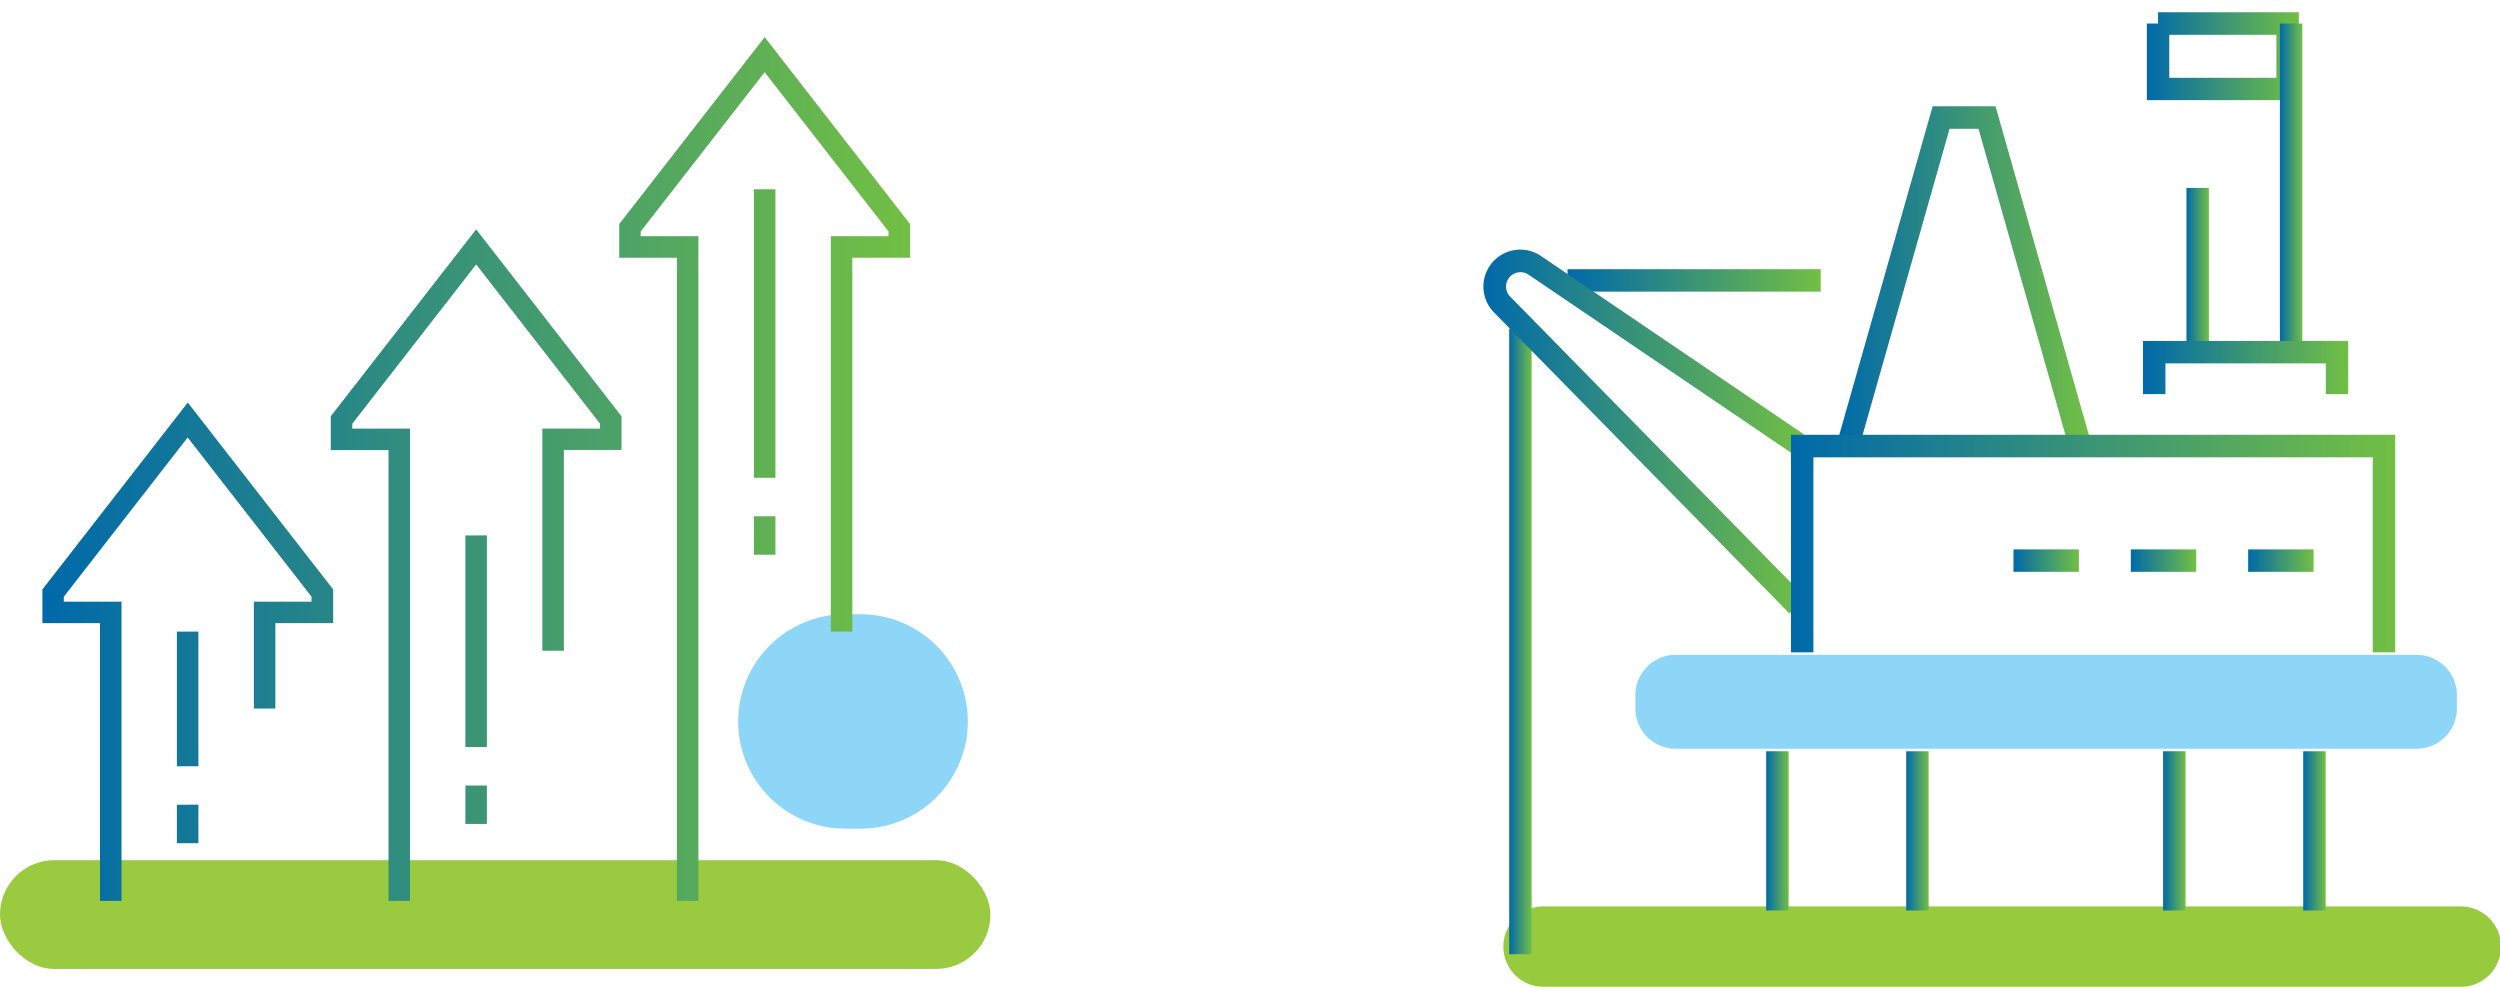 <svg xmlns="http://www.w3.org/2000/svg" width="101.12" height="39.912"><defs><linearGradient id="a" x1="1" y1=".5" x2="0" y2=".5" gradientUnits="objectBoundingBox"><stop offset="0" stop-color="#72bf44"/><stop offset=".507" stop-color="#3a9476"/><stop offset="1" stop-color="#0069aa"/></linearGradient></defs><g data-name="Group 3096"><g data-name="Group 3042"><path data-name="Path 2152" d="M62.474 36.663a1.626 1.626 0 1 0 0 3.251h37.02a1.626 1.626 0 1 0 0-3.251Z" fill="#98ca3e"/><g data-name="Group 1622" transform="translate(-2770.685 18455.401)" stroke="rgba(0,0,0,0)" fill="url(#a)"><path data-name="Path 2138" d="M2857.975-18454.448h.453v2.194h4.333v-1.74h-4.787v-.91h5.694v3.554h-6.147v-3.1h.907v2.196h4.333v-1.74h-4.787v-.91h5.694v3.554h-6.147v-3.1h.453Z"/><path data-name="Path 2139" d="M2843.024-18425.015v6.442h-.9v-6.442h.907v6.442h-.907v-6.442Z"/><path data-name="Path 2140" d="M2847.788-18418.572v-6.442h.907v6.442h-.907v-6.442h.907v6.442Z"/><path data-name="Path 2141" d="M2859.086-18425.015v6.442h-.907v-6.442h.907v6.442h-.907v-6.442Z"/><path data-name="Path 2142" d="M2863.847-18418.572v-6.442h.907v6.442h-.907v-6.442h.907v6.442Z"/><path data-name="Path 2143" d="M2834.088-18444.512h10.241v.907h-10.241v-.907h10.241v.907h-10.241v-.907Z"/><path data-name="Path 2144" d="M2859.123-18441.359v-6.442h.907v6.442h-.907v-6.442h.907v6.442Z"/><path data-name="Path 2145" d="M2862.902-18441.358v-13.089h.907v13.089h-.907v-13.089h.907v13.089h-.907Z"/><path data-name="Path 2146" d="m2854.771-18437.557-.436.124-3.623-12.758h-1.173l-3.624 12.758-.872-.248 3.814-13.421h2.543l3.81 13.417-.872.248.436-.124-.436.124-3.623-12.758h-1.173l-3.624 12.758-.872-.248 3.811-13.417h2.543l3.81 13.417-.872.248Z"/><path data-name="Path 2147" d="M2854.771-18432.272h-2.645v-.907h2.645v.907h-2.645v-.907h2.645v.907Z"/><path data-name="Path 2148" d="M2859.517-18432.272h-2.645v-.907h2.645v.907h-2.645v-.907h2.645v.907Z"/><path data-name="Path 2149" d="M2864.265-18432.272h-2.646v-.907h2.645v.907h-2.645v-.907h2.645v.907Z"/><path data-name="Path 2150" d="M2832.637-18442.106v25.3h-.907v-25.3h.907v25.3h-.907v-25.3Z"/><path data-name="Path 2151" d="M2857.819-18439.46h-.453v-2.15h8.3v2.15h-.907v-1.243h-6.486v1.243h-.907v-2.15h8.3v2.15h-.907v-1.243h-6.486v1.243h-.454Z"/><path data-name="Path 2153" d="m2843.378-18430.916-.324.318-11.96-12.187a1.492 1.492 0 0 1-.145-1.87 1.488 1.488 0 0 1 2.079-.383l-.258.373.255-.375 10.612 7.2-.509.75-10.613-7.2a.575.575 0 0 0-.331-.1.582.582 0 0 0-.482.255.58.58 0 0 0-.1.33.589.589 0 0 0 .161.4l-.33.311.324-.318 11.956 12.184-.647.635.324-.318-.324.318-11.972-12.192a1.492 1.492 0 0 1-.145-1.87 1.489 1.489 0 0 1 2.08-.383l-.259.373.255-.375 10.612 7.2-.509.75-10.613-7.2a.581.581 0 0 0-.814.15.578.578 0 0 0-.1.33.589.589 0 0 0 .161.4l-.33.311.324-.318 11.956 12.184-.647.635Z"/><path data-name="Path 2154" d="M2867.113-18429.015h-.453v-7.888h-22.626v7.888h-.907v-8.8h24.439v8.8h-.907v-7.888h-22.625v7.888h-.907v-8.8h24.439v8.8h-.453Z"/></g><path data-name="Path 2155" d="M67.779 26.487a1.631 1.631 0 0 0-1.631 1.629v.539a1.63 1.63 0 0 0 1.631 1.629h29.969a1.63 1.63 0 0 0 1.629-1.629v-.539a1.63 1.63 0 0 0-1.629-1.629Z" fill="#8dd6f7"/></g><g data-name="Group 3041" transform="translate(-2946.128 17539.584)"><rect data-name="Rectangle 289" width="40.059" height="4.399" rx="2.199" transform="translate(2946.128 -17504.791)" fill="#99ca3f"/><path data-name="Rectangle 291" d="M2980.322-17514.738h.617a4.335 4.335 0 0 1 4.335 4.335 4.335 4.335 0 0 1-4.336 4.336h-.616a4.336 4.336 0 0 1-4.336-4.335 4.336 4.336 0 0 1 4.336-4.336Z" fill="#8dd6f7"/><path data-name="Path 2136" d="M98.714 81.844h.435V83.4h-.87v-1.556h.87V83.4h-.87v-1.556h.435Zm-11.67 10.891h.435v1.555h-.87v-1.555h.87v1.555h-.87v-1.555h.435Zm-11.669.776h.435v1.556h-.87v-1.555h.87v1.556h-.87v-1.556h.435Zm0-7h.435v5.446h-.87v-5.446h.87v5.446h-.87v-5.446h.435ZM72.264 97.4h-.435V86.168H69.5v-1.363l5.88-7.561 5.881 7.561v1.362h-2.338v3.455h-.87V85.3h2.334v-.2l-5.011-6.442-5.011 6.442v.2H72.7v12.1h-.87V86.168H69.5v-1.363l5.88-7.561 5.881 7.561v1.362h-2.338v3.455h-.87V85.3h2.334v-.2l-5.011-6.442-5.011 6.442v.2H72.7v12.1h-.435Zm14.78-14.78h.435v8.557h-.87v-8.555h.87v8.557h-.87v-8.557h.435ZM83.932 97.4H83.5V79.167h-2.336V77.8l5.88-7.56 5.88 7.56v1.363h-2.332v8.122h-.87V78.3h2.333v-.2l-5.01-6.441-5.01 6.441v.2h2.333v19.1H83.5V79.167h-2.336V77.8l5.88-7.56 5.88 7.56v1.363h-2.332v8.122h-.87V78.3h2.333v-.2l-5.01-6.441-5.01 6.441v.2h2.333v19.1h-.435Zm14.782-28.782h.435v11.67h-.87v-11.67h.87v11.67h-.87v-11.67h.435ZM95.6 97.4h-.435V71.388h-2.333v-1.363l5.882-7.56 5.88 7.56v1.363h-2.334v15.123h-.87V70.518h2.334v-.194l-5.01-6.441-5.014 6.441v.194h2.334V97.4h-.87V71.388h-2.332v-1.363l5.882-7.56 5.88 7.56v1.363h-2.334v15.123h-.87V70.518h2.334v-.194l-5.01-6.441-5.014 6.441v.194h2.334V97.4H95.6Z" transform="translate(2878.343 -17600.547)" stroke="rgba(0,0,0,0)" fill="url(#a)"/></g></g></svg>